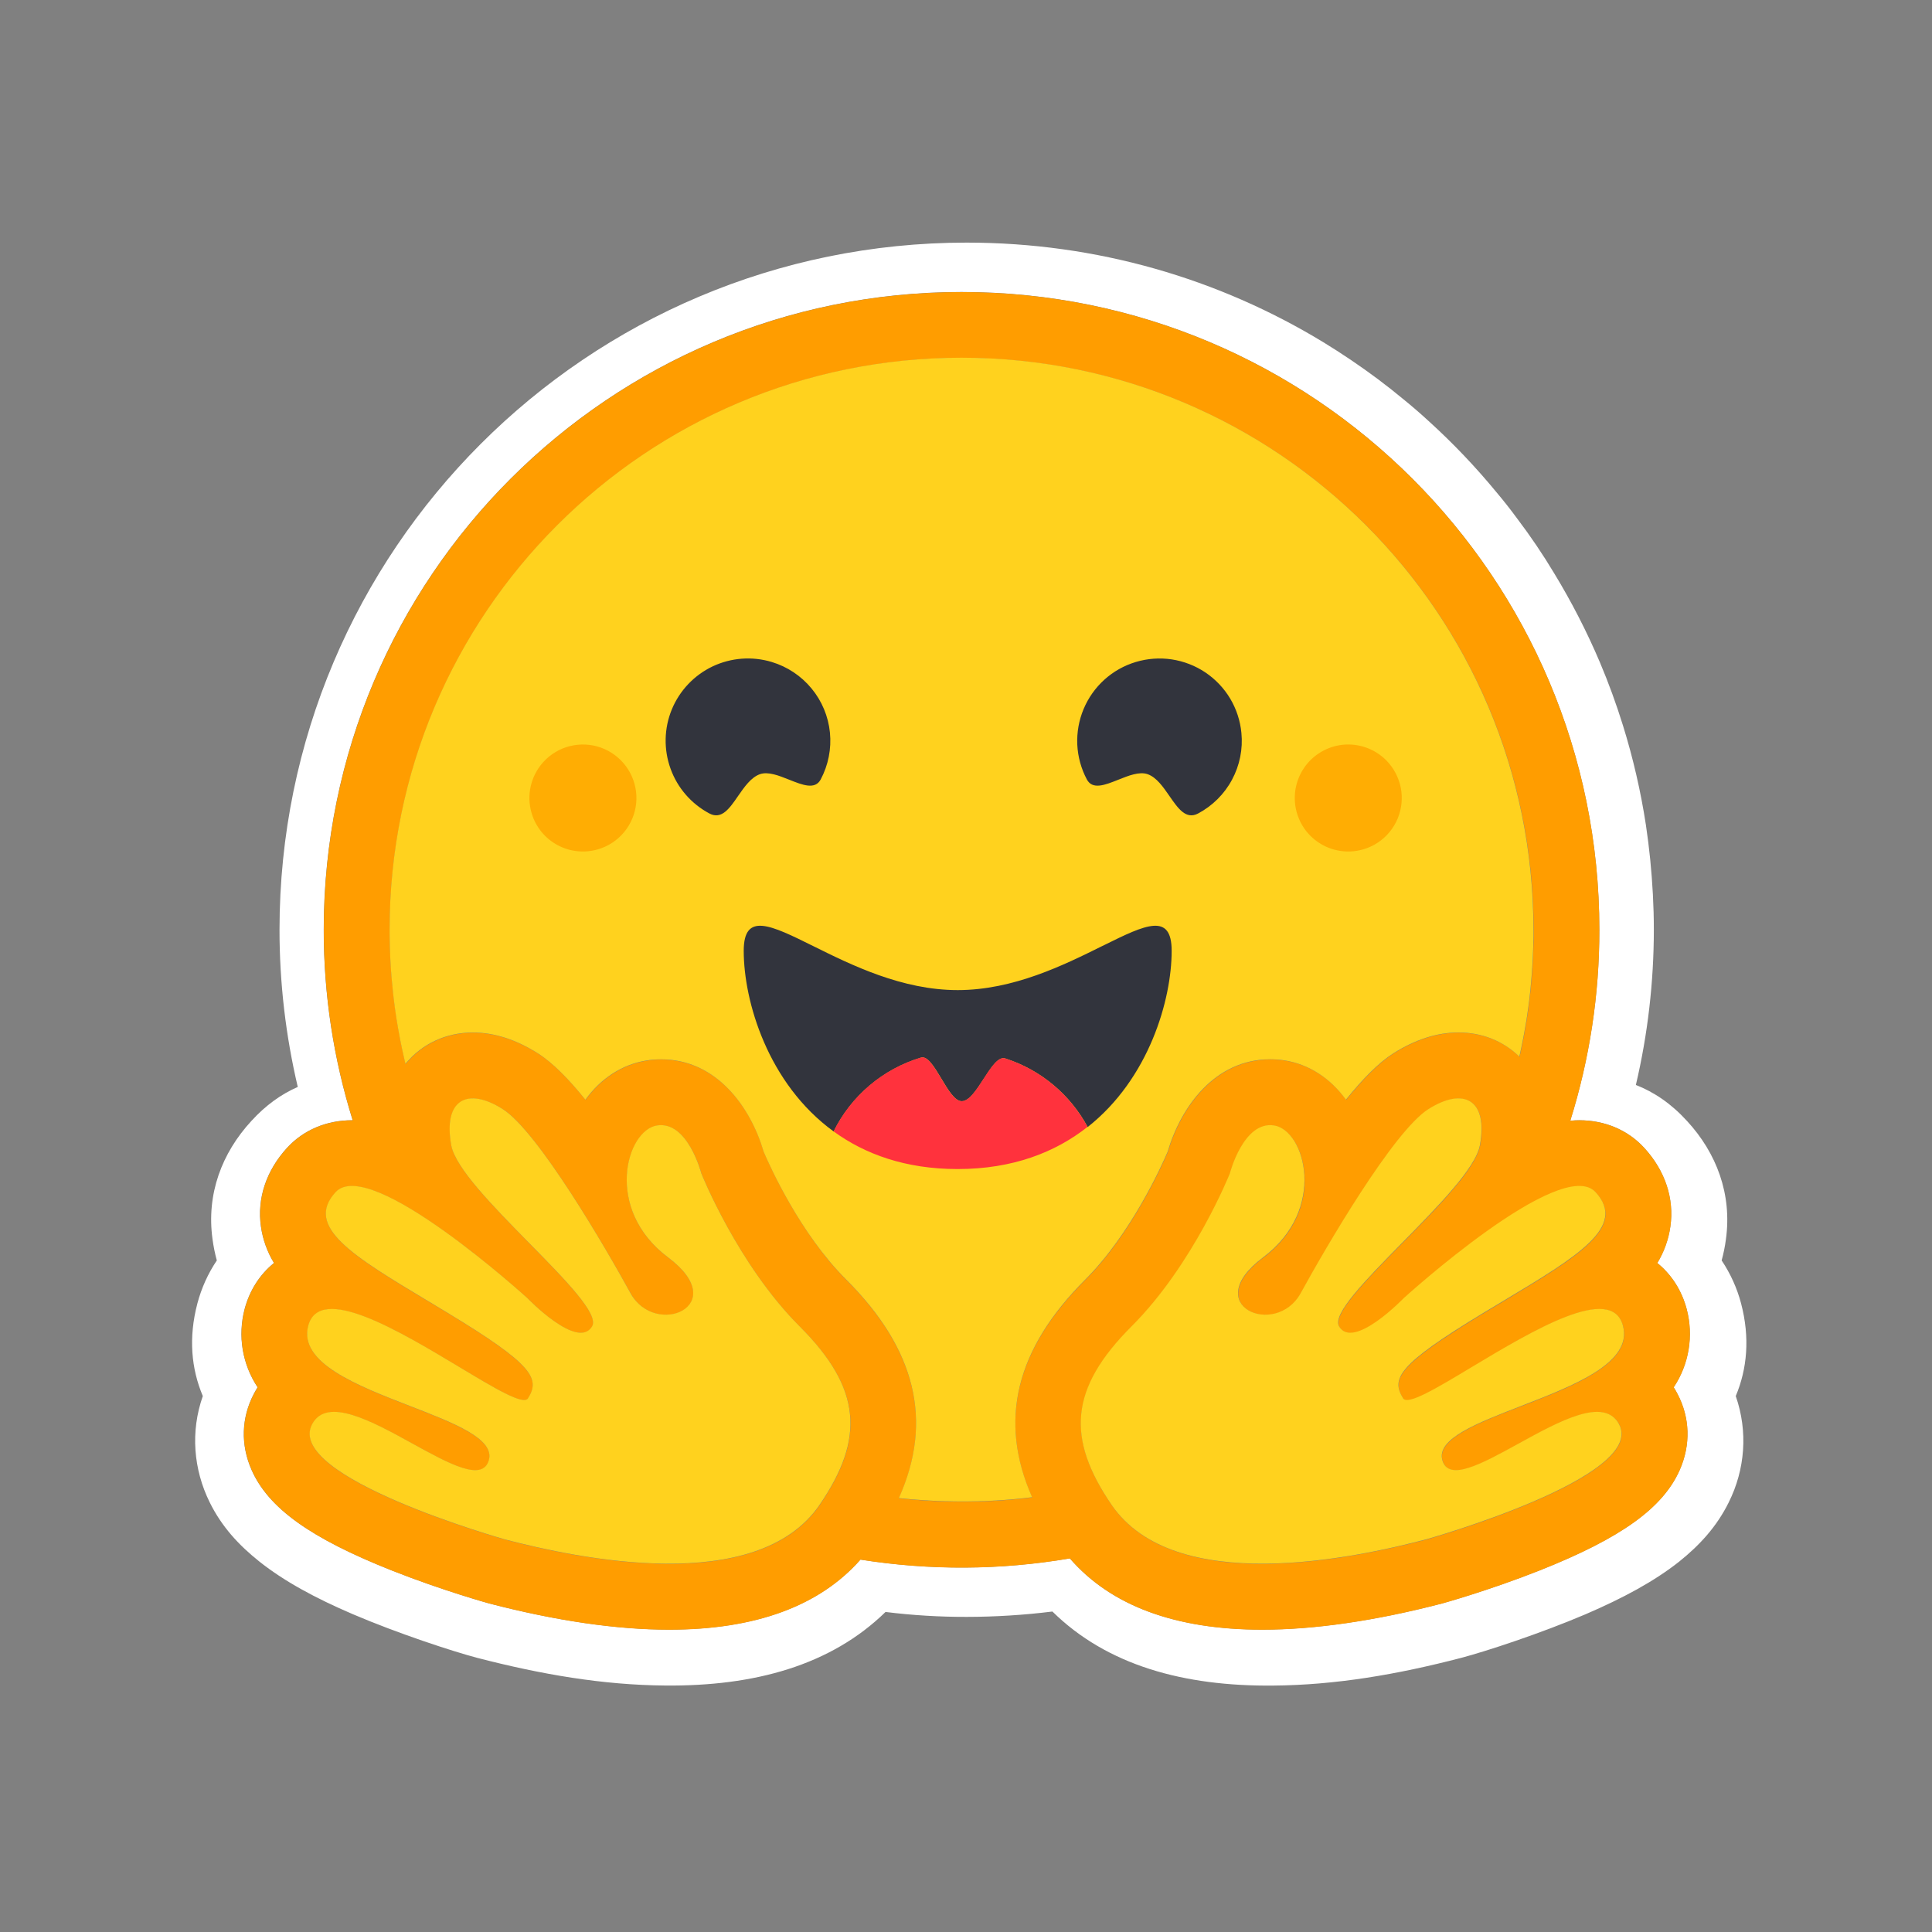 <svg width="40" height="40" viewBox="0 0 40 40" fill="none" xmlns="http://www.w3.org/2000/svg">
<rect x="0" y="0" width="40" height="40" fill="#808080" stroke="none"/>
<path d="M36.047 26.985C35.963 26.668 35.827 26.368 35.645 26.096C35.684 25.953 35.714 25.807 35.733 25.66C35.863 24.726 35.539 23.871 34.929 23.21C34.599 22.848 34.245 22.61 33.869 22.463C34.116 21.41 34.24 20.332 34.241 19.25C34.241 18.756 34.213 18.271 34.166 17.794C34.142 17.556 34.112 17.319 34.077 17.082C33.97 16.383 33.811 15.693 33.601 15.018C33.463 14.574 33.304 14.138 33.123 13.71C32.853 13.075 32.538 12.462 32.18 11.873C31.945 11.481 31.689 11.102 31.413 10.738C31.278 10.554 31.137 10.375 30.99 10.2C30.556 9.672 30.085 9.177 29.579 8.718C29.411 8.563 29.238 8.414 29.061 8.27C28.886 8.125 28.708 7.984 28.526 7.848C28.16 7.575 27.781 7.319 27.391 7.081C25.238 5.773 22.713 5.023 20.014 5.023C12.156 5.023 5.787 11.393 5.787 19.25C5.787 20.346 5.914 21.438 6.165 22.504C5.828 22.651 5.504 22.879 5.204 23.209C4.594 23.87 4.27 24.722 4.4 25.656C4.42 25.804 4.449 25.951 4.489 26.096C4.306 26.368 4.171 26.668 4.087 26.985C3.899 27.698 3.961 28.34 4.199 28.904C3.94 29.64 4.005 30.423 4.342 31.105C4.587 31.602 4.938 31.987 5.371 32.331C5.886 32.74 6.53 33.088 7.307 33.421C8.234 33.817 9.365 34.188 9.88 34.324C11.209 34.668 12.483 34.887 13.775 34.897C15.615 34.914 17.199 34.482 18.334 33.374C18.891 33.443 19.452 33.477 20.014 33.476C20.607 33.475 21.2 33.438 21.789 33.365C22.921 34.479 24.511 34.916 26.358 34.898C27.65 34.888 28.924 34.67 30.25 34.325C30.767 34.189 31.898 33.818 32.826 33.422C33.603 33.088 34.247 32.741 34.765 32.332C35.194 31.988 35.545 31.603 35.791 31.106C36.131 30.424 36.193 29.64 35.937 28.904C36.173 28.341 36.234 27.697 36.047 26.985ZM34.728 28.856C34.989 29.351 35.006 29.911 34.776 30.433C34.426 31.223 33.559 31.845 31.873 32.514C30.825 32.929 29.865 33.195 29.857 33.197C28.471 33.557 27.217 33.739 26.132 33.739C24.334 33.739 22.997 33.244 22.149 32.264C20.715 32.509 19.25 32.517 17.814 32.289C16.964 33.252 15.635 33.739 13.852 33.739C12.767 33.739 11.514 33.557 10.127 33.197C10.119 33.195 9.159 32.929 8.111 32.514C6.425 31.845 5.557 31.223 5.208 30.433C4.978 29.911 4.995 29.351 5.256 28.856C5.28 28.81 5.306 28.765 5.333 28.722C5.177 28.487 5.072 28.221 5.025 27.942C4.979 27.664 4.992 27.379 5.063 27.106C5.167 26.712 5.381 26.384 5.672 26.148C5.532 25.918 5.44 25.662 5.402 25.395C5.318 24.814 5.511 24.235 5.944 23.763C6.282 23.395 6.759 23.193 7.287 23.193H7.301C6.903 21.916 6.701 20.587 6.702 19.25C6.702 11.957 12.614 6.045 19.907 6.045C27.201 6.045 33.112 11.957 33.112 19.25C33.114 20.59 32.91 21.923 32.51 23.203C32.573 23.196 32.636 23.193 32.697 23.193C33.225 23.193 33.703 23.395 34.04 23.763C34.473 24.235 34.666 24.815 34.582 25.395C34.544 25.662 34.452 25.918 34.312 26.149C34.603 26.384 34.817 26.712 34.921 27.106C34.992 27.379 35.005 27.665 34.959 27.943C34.912 28.222 34.807 28.487 34.651 28.722C34.678 28.765 34.705 28.81 34.728 28.856Z" fill="white"/>
<path d="M34.653 28.724C34.81 28.489 34.915 28.223 34.961 27.945C35.008 27.666 34.995 27.381 34.923 27.108C34.819 26.714 34.605 26.386 34.314 26.15C34.454 25.92 34.546 25.664 34.584 25.397C34.668 24.817 34.476 24.237 34.042 23.765C33.705 23.397 33.228 23.195 32.7 23.195C32.638 23.195 32.576 23.198 32.512 23.204C32.912 21.925 33.115 20.592 33.114 19.252C33.114 11.959 27.202 6.047 19.909 6.047C12.617 6.047 6.704 11.958 6.704 19.252C6.703 20.589 6.905 21.918 7.303 23.195H7.289C6.761 23.195 6.284 23.397 5.946 23.764C5.513 24.236 5.32 24.816 5.404 25.396C5.442 25.663 5.534 25.92 5.674 26.15C5.383 26.386 5.169 26.713 5.065 27.108C4.994 27.381 4.981 27.666 5.027 27.945C5.074 28.223 5.179 28.489 5.336 28.724C5.308 28.767 5.282 28.812 5.258 28.858C4.997 29.353 4.98 29.913 5.211 30.435C5.56 31.225 6.428 31.847 8.113 32.516C9.161 32.931 10.121 33.197 10.13 33.199C11.516 33.559 12.77 33.742 13.855 33.742C15.637 33.742 16.967 33.254 17.816 32.291C19.253 32.519 20.717 32.511 22.151 32.266C23 33.246 24.337 33.742 26.134 33.742C27.219 33.742 28.473 33.559 29.859 33.199C29.868 33.197 30.827 32.931 31.876 32.516C33.561 31.847 34.429 31.225 34.778 30.435C35.008 29.913 34.992 29.353 34.731 28.858C34.707 28.811 34.681 28.767 34.653 28.724ZM17.208 30.783C17.135 30.911 17.057 31.036 16.974 31.157C16.754 31.479 16.465 31.724 16.13 31.907C15.489 32.256 14.678 32.378 13.855 32.378C12.553 32.378 11.219 32.074 10.472 31.88C10.435 31.87 5.888 30.586 6.464 29.493C6.561 29.309 6.72 29.235 6.921 29.235C7.731 29.235 9.207 30.442 9.841 30.442C9.983 30.442 10.083 30.382 10.124 30.235C10.394 29.265 6.016 28.858 6.384 27.454C6.449 27.206 6.626 27.105 6.874 27.105C7.946 27.105 10.351 28.989 10.854 28.989C10.892 28.989 10.92 28.978 10.935 28.954C10.937 28.951 10.939 28.947 10.941 28.943C11.177 28.553 11.042 28.27 9.424 27.279L9.269 27.185C7.489 26.108 6.24 25.459 6.951 24.686C7.032 24.597 7.148 24.557 7.289 24.557C7.456 24.557 7.658 24.613 7.88 24.707C8.82 25.103 10.123 26.184 10.667 26.656C10.753 26.73 10.838 26.805 10.923 26.881C10.923 26.881 11.612 27.597 12.028 27.597C12.124 27.597 12.206 27.559 12.261 27.466C12.556 26.968 9.516 24.665 9.345 23.714C9.229 23.07 9.427 22.744 9.792 22.744C9.966 22.744 10.178 22.818 10.413 22.966C11.139 23.428 12.542 25.838 13.056 26.776C13.228 27.09 13.522 27.223 13.787 27.223C14.312 27.223 14.723 26.701 13.835 26.037C12.5 25.038 12.968 23.406 13.605 23.305C13.632 23.301 13.66 23.299 13.687 23.299C14.267 23.299 14.522 24.297 14.522 24.297C14.522 24.297 15.271 26.178 16.558 27.464C17.725 28.631 17.889 29.588 17.208 30.783ZM21.369 31.003L21.302 31.011L21.189 31.024C21.129 31.031 21.069 31.037 21.009 31.042L20.95 31.047L20.896 31.052L20.82 31.058L20.736 31.064L20.653 31.07L20.634 31.071C20.612 31.072 20.59 31.073 20.568 31.075L20.54 31.076C20.514 31.078 20.488 31.079 20.462 31.08L20.371 31.084L20.289 31.087L20.234 31.088H20.206C20.189 31.088 20.172 31.089 20.155 31.089H20.127C20.11 31.089 20.093 31.089 20.076 31.09L20.006 31.091H19.908C19.832 31.091 19.755 31.09 19.679 31.089L19.617 31.087C19.599 31.087 19.582 31.086 19.564 31.086L19.499 31.084L19.417 31.081L19.344 31.078L19.325 31.077L19.255 31.073C19.236 31.072 19.216 31.071 19.197 31.07L19.152 31.067C19.095 31.063 19.038 31.059 18.982 31.055L18.922 31.05C18.897 31.048 18.872 31.046 18.847 31.044C18.818 31.041 18.789 31.039 18.76 31.036C18.711 31.031 18.662 31.026 18.613 31.021H18.611C19.325 29.428 18.964 27.94 17.521 26.498C16.574 25.553 15.945 24.158 15.814 23.851C15.55 22.944 14.85 21.936 13.688 21.936C13.59 21.936 13.492 21.944 13.395 21.959C12.886 22.039 12.441 22.332 12.123 22.773C11.78 22.346 11.447 22.007 11.145 21.816C10.69 21.527 10.236 21.381 9.794 21.381C9.243 21.381 8.75 21.608 8.406 22.019L8.397 22.029C8.391 22.002 8.384 21.975 8.378 21.948L8.377 21.944C8.312 21.665 8.257 21.383 8.212 21.099C8.212 21.097 8.212 21.095 8.211 21.093C8.208 21.072 8.205 21.05 8.202 21.029C8.192 20.965 8.183 20.901 8.175 20.838C8.171 20.809 8.167 20.78 8.163 20.751L8.153 20.665C8.149 20.636 8.146 20.609 8.143 20.582L8.142 20.575C8.13 20.462 8.119 20.35 8.109 20.237L8.106 20.194L8.101 20.12C8.099 20.1 8.097 20.08 8.096 20.059C8.096 20.055 8.096 20.05 8.095 20.045C8.091 19.989 8.088 19.932 8.085 19.875C8.084 19.846 8.082 19.816 8.081 19.787L8.078 19.709L8.077 19.686L8.074 19.614L8.073 19.554C8.073 19.529 8.072 19.505 8.071 19.481C8.071 19.457 8.07 19.43 8.07 19.404C8.07 19.379 8.07 19.354 8.069 19.328C8.069 19.302 8.069 19.277 8.069 19.252C8.069 12.712 13.371 7.41 19.911 7.41C26.451 7.41 31.753 12.712 31.753 19.252V19.404C31.753 19.43 31.752 19.456 31.752 19.481C31.752 19.502 31.751 19.523 31.75 19.544C31.75 19.563 31.749 19.582 31.748 19.6C31.748 19.624 31.747 19.648 31.746 19.672V19.674L31.743 19.756C31.742 19.781 31.741 19.805 31.74 19.829L31.739 19.846L31.735 19.924C31.726 20.09 31.713 20.256 31.697 20.422V20.424C31.695 20.451 31.692 20.478 31.689 20.505L31.682 20.569L31.668 20.695L31.66 20.759L31.65 20.833C31.646 20.861 31.643 20.888 31.639 20.915C31.635 20.945 31.63 20.976 31.626 21.006L31.615 21.078L31.602 21.159C31.598 21.186 31.593 21.213 31.588 21.24C31.583 21.267 31.579 21.294 31.574 21.321C31.565 21.374 31.555 21.428 31.545 21.482C31.529 21.562 31.513 21.642 31.496 21.722L31.479 21.801C31.473 21.828 31.467 21.854 31.461 21.881C31.128 21.556 30.687 21.38 30.2 21.38C29.758 21.38 29.304 21.526 28.849 21.814C28.548 22.006 28.215 22.346 27.871 22.772C27.553 22.331 27.108 22.038 26.6 21.958C26.503 21.943 26.404 21.935 26.306 21.935C25.144 21.935 24.445 22.943 24.18 23.85C24.049 24.157 23.419 25.552 22.472 26.499C21.03 27.936 20.666 29.417 21.369 31.003ZM33.594 27.814L33.59 27.828C33.578 27.86 33.564 27.89 33.548 27.92C33.537 27.942 33.524 27.963 33.51 27.984C33.484 28.023 33.456 28.06 33.425 28.095C33.417 28.103 33.41 28.111 33.402 28.119C33.391 28.131 33.38 28.143 33.368 28.155C33.158 28.363 32.837 28.546 32.474 28.714C32.433 28.732 32.392 28.751 32.35 28.77L32.308 28.788C32.28 28.8 32.252 28.813 32.222 28.825C32.194 28.837 32.165 28.849 32.136 28.861L32.049 28.897C31.845 28.981 31.636 29.061 31.433 29.14L31.345 29.174L31.259 29.207C31.202 29.23 31.145 29.252 31.09 29.274L31.007 29.308L30.925 29.341L30.885 29.358C30.858 29.369 30.832 29.38 30.806 29.391C30.207 29.649 29.775 29.91 29.866 30.235C29.869 30.244 29.871 30.253 29.875 30.262C29.883 30.286 29.894 30.308 29.908 30.33C29.916 30.342 29.925 30.354 29.936 30.365C30.042 30.476 30.236 30.459 30.481 30.371C30.515 30.358 30.549 30.345 30.583 30.331L30.604 30.322C30.66 30.299 30.72 30.272 30.78 30.243C30.795 30.236 30.81 30.229 30.826 30.221C31.125 30.075 31.464 29.878 31.8 29.699C31.934 29.626 32.071 29.557 32.209 29.492C32.527 29.342 32.827 29.236 33.067 29.236C33.18 29.236 33.28 29.259 33.363 29.312L33.377 29.321C33.429 29.358 33.473 29.405 33.506 29.46C33.512 29.47 33.518 29.481 33.525 29.493C33.643 29.719 33.544 29.952 33.311 30.181C33.087 30.402 32.739 30.617 32.344 30.817C32.315 30.832 32.285 30.847 32.256 30.861C31.079 31.439 29.538 31.874 29.517 31.88C29.106 31.986 28.519 32.126 27.857 32.23L27.76 32.246L27.744 32.248C27.669 32.259 27.595 32.27 27.521 32.279C27.445 32.29 27.369 32.299 27.292 32.307L27.278 32.309C27 32.341 26.721 32.362 26.441 32.373H26.437C26.336 32.376 26.235 32.378 26.134 32.378H26.017C25.862 32.376 25.708 32.369 25.555 32.357C25.551 32.357 25.547 32.357 25.543 32.356C25.488 32.352 25.433 32.347 25.378 32.341C25.321 32.334 25.264 32.328 25.208 32.32C25.17 32.315 25.133 32.309 25.096 32.303C25.058 32.297 25.02 32.291 24.983 32.284L24.931 32.275L24.927 32.274C24.873 32.264 24.819 32.252 24.765 32.24C24.734 32.233 24.703 32.226 24.672 32.217L24.654 32.213C24.638 32.209 24.623 32.205 24.608 32.201L24.6 32.199L24.552 32.184C24.535 32.18 24.517 32.174 24.5 32.169L24.493 32.167L24.448 32.154C24.431 32.148 24.413 32.143 24.396 32.137L24.355 32.123L24.324 32.112C24.294 32.102 24.265 32.091 24.235 32.08L24.208 32.069L24.185 32.06C24.14 32.042 24.096 32.023 24.053 32.004L24.024 31.99L24.019 31.988C24.009 31.983 23.998 31.978 23.988 31.974C23.968 31.964 23.948 31.954 23.928 31.944L23.922 31.941L23.893 31.926C23.842 31.899 23.792 31.871 23.743 31.84L23.716 31.824C23.703 31.816 23.689 31.807 23.676 31.798L23.641 31.775L23.604 31.749L23.581 31.733C23.557 31.716 23.534 31.699 23.511 31.681L23.475 31.653C23.46 31.641 23.446 31.629 23.432 31.617C23.42 31.607 23.408 31.597 23.396 31.587L23.395 31.586C23.383 31.575 23.37 31.564 23.358 31.552C23.346 31.541 23.334 31.53 23.322 31.519L23.32 31.517C23.308 31.505 23.296 31.493 23.284 31.481C23.271 31.469 23.259 31.456 23.247 31.444C23.236 31.432 23.224 31.419 23.212 31.406C23.201 31.393 23.19 31.381 23.179 31.369L23.175 31.365C23.165 31.352 23.154 31.34 23.144 31.328C23.122 31.301 23.1 31.273 23.079 31.245C23.058 31.217 23.037 31.189 23.017 31.159L22.998 31.131C22.972 31.093 22.947 31.055 22.923 31.017C22.905 30.989 22.887 30.961 22.87 30.933C22.859 30.916 22.848 30.898 22.838 30.88L22.833 30.873C22.823 30.856 22.813 30.839 22.803 30.822C22.798 30.813 22.793 30.803 22.788 30.794C22.782 30.784 22.776 30.774 22.771 30.765L22.762 30.749L22.757 30.739C22.746 30.72 22.736 30.701 22.726 30.682C22.721 30.674 22.717 30.666 22.712 30.657L22.698 30.63L22.684 30.604C22.649 30.533 22.615 30.462 22.584 30.39L22.573 30.363C22.566 30.346 22.559 30.328 22.552 30.311C22.549 30.302 22.545 30.294 22.542 30.286C22.525 30.242 22.51 30.199 22.495 30.155C22.49 30.139 22.485 30.123 22.481 30.108C22.469 30.072 22.459 30.037 22.45 30C22.439 29.958 22.429 29.916 22.421 29.873C22.419 29.865 22.417 29.856 22.416 29.848C22.408 29.806 22.401 29.764 22.396 29.722C22.395 29.714 22.394 29.706 22.393 29.697L22.39 29.672C22.387 29.639 22.384 29.605 22.383 29.572C22.383 29.564 22.382 29.555 22.382 29.547C22.381 29.531 22.381 29.514 22.38 29.497C22.372 28.83 22.709 28.188 23.432 27.466C24.718 26.18 25.468 24.299 25.468 24.299C25.468 24.299 25.488 24.221 25.53 24.107C25.535 24.091 25.541 24.075 25.548 24.058C25.573 23.994 25.6 23.932 25.631 23.871L25.637 23.859C25.663 23.807 25.691 23.756 25.722 23.707C25.729 23.696 25.736 23.685 25.744 23.673C25.767 23.639 25.791 23.606 25.817 23.574C25.83 23.557 25.846 23.54 25.861 23.523C25.867 23.516 25.873 23.51 25.879 23.504C25.954 23.427 26.039 23.364 26.135 23.33L26.147 23.326C26.156 23.324 26.164 23.321 26.172 23.319C26.181 23.316 26.191 23.314 26.201 23.312L26.205 23.311C26.226 23.307 26.246 23.304 26.267 23.303H26.269C26.28 23.303 26.291 23.302 26.302 23.302C26.316 23.302 26.328 23.302 26.342 23.303C26.356 23.305 26.37 23.306 26.384 23.308C26.5 23.327 26.61 23.396 26.705 23.502C26.741 23.543 26.774 23.587 26.802 23.633C26.821 23.663 26.839 23.695 26.856 23.728C26.862 23.742 26.869 23.755 26.875 23.769C26.891 23.804 26.906 23.84 26.919 23.877C26.949 23.962 26.972 24.051 26.987 24.141C27 24.22 27.008 24.299 27.011 24.379C27.012 24.422 27.012 24.465 27.011 24.509C27.002 24.712 26.961 24.912 26.888 25.101C26.881 25.119 26.874 25.136 26.867 25.154C26.852 25.189 26.837 25.224 26.82 25.258C26.807 25.283 26.794 25.309 26.779 25.335C26.77 25.352 26.76 25.369 26.75 25.387C26.725 25.43 26.698 25.472 26.669 25.514L26.651 25.54C26.582 25.636 26.505 25.726 26.421 25.81C26.338 25.893 26.25 25.969 26.156 26.039C26.061 26.109 25.973 26.186 25.892 26.27C25.657 26.517 25.602 26.734 25.655 26.899C25.663 26.925 25.674 26.95 25.688 26.974C25.704 27.001 25.722 27.026 25.744 27.049L25.752 27.057L25.76 27.066C25.769 27.074 25.778 27.082 25.787 27.09L25.797 27.097C25.819 27.115 25.843 27.13 25.869 27.144C25.876 27.148 25.882 27.152 25.891 27.156C25.918 27.169 25.946 27.18 25.975 27.189C25.983 27.192 25.991 27.195 25.999 27.197L26.009 27.2L26.023 27.203L26.035 27.206L26.048 27.209L26.061 27.212L26.073 27.214C26.082 27.215 26.092 27.217 26.101 27.218L26.11 27.22L26.126 27.221L26.136 27.222L26.153 27.223H26.162L26.18 27.224H26.234L26.249 27.223L26.267 27.222L26.289 27.22L26.309 27.218C26.314 27.218 26.318 27.216 26.323 27.216C26.386 27.206 26.447 27.19 26.505 27.166L26.53 27.156C26.544 27.15 26.558 27.143 26.571 27.136C26.599 27.123 26.625 27.107 26.651 27.09C26.687 27.067 26.72 27.04 26.752 27.011C26.759 27.005 26.767 26.997 26.774 26.991C26.778 26.987 26.781 26.984 26.785 26.98C26.791 26.973 26.798 26.966 26.805 26.959C26.855 26.904 26.898 26.843 26.934 26.778C27.24 26.222 27.56 25.674 27.895 25.135L27.941 25.061L27.988 24.988C28.011 24.951 28.034 24.914 28.057 24.877L28.081 24.841C28.159 24.719 28.238 24.598 28.318 24.477L28.366 24.406C28.462 24.265 28.557 24.127 28.651 23.996L28.698 23.931C28.801 23.789 28.908 23.651 29.019 23.515L29.063 23.462C29.071 23.454 29.077 23.445 29.085 23.436C29.1 23.419 29.114 23.402 29.129 23.386C29.136 23.378 29.143 23.37 29.15 23.362L29.192 23.314L29.213 23.291C29.234 23.269 29.255 23.247 29.275 23.226C29.289 23.212 29.302 23.198 29.316 23.185C29.395 23.104 29.482 23.032 29.576 22.969L29.598 22.955C29.619 22.941 29.641 22.927 29.663 22.916C30.032 22.706 30.338 22.691 30.514 22.866C30.621 22.973 30.68 23.15 30.677 23.396C30.677 23.407 30.677 23.418 30.676 23.429V23.441C30.676 23.452 30.675 23.463 30.674 23.475C30.674 23.489 30.672 23.503 30.671 23.517C30.67 23.531 30.669 23.541 30.667 23.554C30.667 23.557 30.667 23.561 30.666 23.564C30.665 23.575 30.664 23.586 30.662 23.598C30.662 23.601 30.662 23.604 30.661 23.608C30.659 23.622 30.657 23.637 30.655 23.652C30.653 23.666 30.651 23.679 30.648 23.693L30.644 23.716C30.64 23.738 30.635 23.76 30.628 23.782C30.616 23.822 30.602 23.862 30.584 23.9C30.56 23.953 30.533 24.004 30.504 24.054C30.488 24.082 30.471 24.11 30.453 24.137C30.436 24.165 30.417 24.193 30.398 24.221C30.348 24.292 30.297 24.361 30.244 24.429L30.219 24.46C30.132 24.568 30.043 24.674 29.95 24.778L29.921 24.811C29.882 24.854 29.842 24.899 29.801 24.943L29.77 24.976C29.75 24.999 29.728 25.021 29.707 25.044C29.687 25.066 29.666 25.089 29.644 25.111L29.58 25.179L29.515 25.247L29.449 25.315C29.405 25.361 29.361 25.406 29.316 25.452C28.683 26.102 28.015 26.75 27.789 27.153C27.774 27.18 27.76 27.207 27.748 27.234C27.716 27.308 27.703 27.371 27.712 27.421C27.715 27.438 27.721 27.454 27.729 27.469C27.742 27.491 27.757 27.511 27.775 27.529C27.784 27.537 27.792 27.545 27.802 27.552C27.848 27.585 27.904 27.602 27.961 27.6H27.979L27.997 27.599L28.016 27.597L28.031 27.595C28.033 27.594 28.035 27.594 28.037 27.593L28.051 27.591L28.055 27.59L28.07 27.587L28.076 27.585C28.081 27.584 28.086 27.582 28.092 27.581C28.097 27.579 28.105 27.577 28.111 27.575C28.139 27.567 28.166 27.557 28.192 27.546C28.206 27.54 28.22 27.534 28.233 27.527C28.24 27.524 28.247 27.521 28.254 27.518L28.275 27.507C28.325 27.481 28.373 27.453 28.421 27.423L28.442 27.409C28.449 27.404 28.456 27.4 28.462 27.395L28.483 27.381L28.494 27.373L28.524 27.352C28.552 27.333 28.578 27.313 28.605 27.293L28.607 27.291L28.649 27.259C28.706 27.213 28.761 27.168 28.81 27.125L28.843 27.096L28.846 27.093L28.863 27.078C28.904 27.042 28.939 27.008 28.969 26.98L28.982 26.968C28.992 26.958 29.002 26.948 29.011 26.94L29.029 26.923L29.035 26.917L29.037 26.915L29.055 26.897L29.067 26.885L29.068 26.884L29.073 26.879L29.08 26.872L29.082 26.87L29.088 26.865L29.12 26.837L29.138 26.821C29.147 26.813 29.157 26.805 29.166 26.796L29.187 26.777C29.191 26.774 29.195 26.77 29.199 26.767L29.221 26.747L29.254 26.719L29.271 26.703C29.339 26.644 29.422 26.573 29.517 26.492L29.556 26.459L29.62 26.406L29.686 26.351C29.772 26.279 29.864 26.204 29.962 26.125L30.026 26.073C30.081 26.03 30.137 25.985 30.194 25.941C30.217 25.923 30.24 25.905 30.264 25.887C30.322 25.842 30.381 25.797 30.439 25.753C30.573 25.651 30.712 25.55 30.852 25.451L30.912 25.41C30.954 25.381 30.996 25.352 31.038 25.323L31.076 25.298C31.15 25.247 31.226 25.197 31.303 25.149L31.341 25.125L31.378 25.102C31.416 25.078 31.454 25.055 31.491 25.033L31.529 25.011L31.603 24.967L31.677 24.925L31.691 24.917L31.749 24.885C31.773 24.872 31.798 24.859 31.822 24.847L31.857 24.829L31.892 24.811C31.904 24.805 31.916 24.799 31.928 24.793C32.007 24.755 32.087 24.719 32.168 24.686C32.19 24.677 32.212 24.669 32.234 24.661L32.298 24.639C32.317 24.633 32.336 24.626 32.354 24.621L32.36 24.619C32.37 24.616 32.379 24.613 32.389 24.611L32.392 24.61C32.412 24.604 32.431 24.599 32.451 24.594H32.452C32.508 24.581 32.564 24.572 32.621 24.566C32.647 24.563 32.673 24.562 32.699 24.562H32.712C32.73 24.562 32.747 24.563 32.763 24.565C32.771 24.565 32.779 24.566 32.786 24.567H32.789C32.797 24.568 32.804 24.569 32.812 24.571C32.819 24.572 32.827 24.574 32.834 24.575H32.836C32.843 24.577 32.85 24.579 32.858 24.581C32.897 24.592 32.935 24.609 32.97 24.632C32.987 24.643 33.003 24.655 33.018 24.669L33.022 24.673C33.025 24.676 33.027 24.678 33.03 24.681L33.037 24.689C33.1 24.755 33.152 24.831 33.191 24.913L33.197 24.927C33.21 24.958 33.221 24.991 33.228 25.023C33.251 25.124 33.242 25.23 33.204 25.326C33.189 25.364 33.172 25.402 33.151 25.438C33.102 25.519 33.044 25.596 32.979 25.664L32.965 25.679C32.944 25.701 32.923 25.723 32.9 25.745C32.89 25.755 32.88 25.764 32.869 25.774L32.837 25.804L32.82 25.819C32.78 25.855 32.739 25.889 32.697 25.923C32.671 25.944 32.646 25.964 32.62 25.984C32.528 26.054 32.435 26.121 32.34 26.186C32.282 26.226 32.225 26.264 32.166 26.302C32.023 26.397 31.878 26.489 31.731 26.578C31.424 26.767 31.083 26.969 30.72 27.189L30.625 27.246C30.522 27.309 30.425 27.369 30.334 27.426L30.288 27.455L30.2 27.511C30.143 27.548 30.085 27.585 30.027 27.623L29.981 27.653C29.958 27.668 29.936 27.683 29.913 27.698L29.891 27.712L29.824 27.758L29.788 27.782L29.746 27.811L29.707 27.838C29.642 27.884 29.581 27.928 29.526 27.97L29.505 27.986C29.472 28.011 29.439 28.036 29.407 28.062C29.359 28.101 29.315 28.138 29.275 28.174L29.256 28.191C29.245 28.201 29.234 28.212 29.224 28.221C29.216 28.229 29.21 28.236 29.202 28.242L29.192 28.252C29.17 28.275 29.148 28.298 29.127 28.321L29.116 28.333C29.093 28.36 29.073 28.385 29.056 28.41L29.048 28.421C29.035 28.441 29.022 28.462 29.01 28.483C29.007 28.488 29.005 28.494 29.002 28.499L28.994 28.515L28.989 28.526L28.986 28.534L28.983 28.541L28.98 28.551C28.97 28.577 28.963 28.605 28.959 28.633L28.958 28.642L28.957 28.651V28.701C28.957 28.705 28.957 28.709 28.958 28.713L28.959 28.721C28.959 28.725 28.96 28.729 28.961 28.733C28.961 28.737 28.962 28.744 28.964 28.75V28.751C28.965 28.756 28.966 28.762 28.967 28.767C28.969 28.773 28.97 28.779 28.972 28.785C28.975 28.796 28.979 28.806 28.982 28.817C28.985 28.824 28.987 28.831 28.99 28.837C28.99 28.838 28.991 28.84 28.991 28.841L28.997 28.853L29.005 28.871C29.013 28.889 29.023 28.906 29.033 28.923L29.043 28.941L29.053 28.959C29.055 28.962 29.058 28.965 29.06 28.967L29.063 28.971L29.067 28.974L29.071 28.978C29.077 28.982 29.084 28.985 29.09 28.988C29.094 28.989 29.098 28.99 29.102 28.991C29.192 29.011 29.377 28.936 29.623 28.806C29.637 28.799 29.652 28.791 29.667 28.783L29.742 28.742L29.779 28.722C29.805 28.708 29.831 28.692 29.859 28.677L29.908 28.649C30.234 28.461 30.622 28.221 31.024 27.986C31.062 27.964 31.1 27.942 31.138 27.92L31.213 27.871C31.302 27.821 31.39 27.771 31.479 27.722C31.591 27.66 31.704 27.6 31.818 27.542L31.892 27.504C31.942 27.48 31.991 27.456 32.039 27.433C32.132 27.389 32.227 27.346 32.322 27.307L32.375 27.285L32.381 27.283C32.658 27.173 32.91 27.105 33.113 27.105C33.157 27.105 33.201 27.109 33.245 27.116H33.246C33.26 27.119 33.272 27.121 33.285 27.125H33.288C33.321 27.133 33.353 27.145 33.384 27.16C33.427 27.183 33.466 27.212 33.498 27.248C33.513 27.264 33.526 27.282 33.538 27.301C33.56 27.335 33.577 27.371 33.59 27.41C33.595 27.424 33.599 27.439 33.603 27.454C33.636 27.573 33.633 27.698 33.594 27.814Z" fill="#FF9D00"/>
<path fill-rule="evenodd" clip-rule="evenodd" d="M31.748 19.324V19.247C31.748 12.708 26.448 7.406 19.908 7.406C13.368 7.406 8.066 12.708 8.066 19.247V19.273C8.066 19.29 8.066 19.307 8.066 19.324C8.067 19.349 8.067 19.375 8.067 19.401L8.068 19.457L8.068 19.477C8.068 19.486 8.068 19.495 8.069 19.505C8.069 19.52 8.07 19.535 8.07 19.549L8.071 19.61L8.074 19.682L8.075 19.705L8.078 19.779V19.783C8.079 19.812 8.081 19.84 8.082 19.869L8.082 19.871C8.084 19.901 8.085 19.93 8.087 19.96C8.089 19.987 8.09 20.014 8.092 20.041L8.093 20.046C8.094 20.069 8.095 20.093 8.097 20.116L8.098 20.122L8.103 20.19L8.103 20.194C8.104 20.207 8.105 20.221 8.106 20.233C8.116 20.346 8.127 20.458 8.139 20.571L8.14 20.578L8.149 20.66L8.16 20.747L8.168 20.806L8.171 20.834C8.18 20.898 8.189 20.961 8.198 21.024L8.199 21.029L8.208 21.089C8.253 21.375 8.308 21.659 8.374 21.94L8.375 21.944L8.38 21.965L8.394 22.025L8.403 22.015C8.746 21.604 9.24 21.377 9.791 21.377C10.233 21.377 10.687 21.523 11.142 21.812C11.443 22.003 11.777 22.342 12.12 22.769C12.437 22.328 12.882 22.035 13.392 21.955C13.489 21.94 13.587 21.932 13.685 21.932C14.847 21.932 15.547 22.94 15.811 23.847C15.942 24.154 16.571 25.549 17.52 26.493C18.964 27.935 19.325 29.423 18.61 31.016H18.613C18.662 31.021 18.71 31.026 18.76 31.031C18.789 31.033 18.818 31.036 18.847 31.039L18.858 31.04L18.922 31.045L18.982 31.05C19.038 31.054 19.095 31.058 19.152 31.062L19.197 31.064L19.233 31.067L19.255 31.068L19.325 31.072L19.344 31.072L19.417 31.076L19.499 31.079L19.564 31.081L19.575 31.081C19.589 31.082 19.603 31.082 19.617 31.082L19.632 31.082C19.724 31.085 19.816 31.086 19.908 31.086H20.006L20.076 31.085C20.093 31.084 20.11 31.084 20.127 31.084H20.155L20.178 31.083C20.187 31.083 20.197 31.083 20.206 31.083H20.234L20.289 31.081L20.371 31.079L20.462 31.075C20.488 31.074 20.514 31.072 20.54 31.071L20.568 31.069L20.61 31.067L20.634 31.066L20.652 31.064L20.736 31.059L20.82 31.053L20.896 31.047L20.95 31.042L21.009 31.037C21.107 31.028 21.204 31.018 21.302 31.006L21.369 30.998C20.666 29.412 21.03 27.931 22.467 26.495C23.414 25.548 24.044 24.152 24.175 23.846C24.44 22.939 25.139 21.931 26.301 21.931C26.399 21.931 26.498 21.939 26.595 21.954C27.103 22.034 27.548 22.327 27.866 22.768C28.21 22.341 28.543 22.002 28.845 21.81C29.299 21.522 29.753 21.376 30.195 21.376C30.682 21.376 31.123 21.552 31.456 21.876C31.462 21.85 31.468 21.824 31.474 21.797L31.491 21.718C31.497 21.689 31.503 21.66 31.509 21.631C31.519 21.58 31.53 21.529 31.54 21.477C31.55 21.424 31.56 21.37 31.569 21.317L31.574 21.288C31.577 21.27 31.58 21.253 31.583 21.236C31.588 21.209 31.593 21.182 31.597 21.155L31.599 21.145L31.61 21.074L31.621 21.002V21.001C31.629 20.948 31.636 20.895 31.643 20.843L31.645 20.829L31.655 20.755L31.663 20.691L31.677 20.565L31.682 20.515L31.684 20.501C31.687 20.474 31.69 20.447 31.692 20.419V20.417C31.694 20.396 31.696 20.374 31.698 20.352C31.709 20.229 31.719 20.105 31.726 19.981C31.727 19.961 31.729 19.941 31.73 19.92V19.919L31.734 19.842L31.735 19.825C31.737 19.773 31.74 19.721 31.741 19.669V19.668L31.742 19.647C31.743 19.63 31.744 19.613 31.744 19.596L31.744 19.589C31.744 19.573 31.745 19.556 31.745 19.54L31.745 19.526C31.746 19.509 31.746 19.493 31.746 19.477L31.747 19.463C31.747 19.442 31.748 19.421 31.748 19.401V19.324ZM16.971 31.153C17.909 29.778 17.842 28.746 16.555 27.46C15.269 26.174 14.52 24.293 14.52 24.293C14.52 24.293 14.24 23.201 13.603 23.301C12.965 23.401 12.498 25.034 13.832 26.033C15.167 27.032 13.567 27.71 13.053 26.772C12.539 25.834 11.137 23.424 10.409 22.963C9.682 22.502 9.171 22.76 9.342 23.71C9.427 24.182 10.219 24.987 10.959 25.739C11.71 26.503 12.407 27.211 12.258 27.462C11.962 27.96 10.92 26.877 10.92 26.877C10.92 26.877 7.658 23.908 6.948 24.682C6.294 25.395 7.303 26.001 8.859 26.935C8.991 27.015 9.127 27.097 9.267 27.181C11.047 28.258 11.185 28.543 10.932 28.95C10.839 29.101 10.243 28.743 9.511 28.303C8.261 27.553 6.614 26.564 6.381 27.45C6.18 28.216 7.392 28.685 8.491 29.111C9.407 29.465 10.244 29.79 10.121 30.23C9.993 30.687 9.301 30.306 8.545 29.89C7.696 29.422 6.765 28.91 6.461 29.488C5.885 30.58 10.431 31.866 10.469 31.876C11.937 32.257 15.667 33.064 16.971 31.153ZM23.012 31.153C22.074 29.778 22.141 28.746 23.428 27.46C24.714 26.174 25.463 24.293 25.463 24.293C25.463 24.293 25.743 23.201 26.38 23.301C27.018 23.401 27.485 25.034 26.151 26.033C24.816 27.032 26.416 27.71 26.93 26.772C27.444 25.834 28.846 23.424 29.573 22.963C30.3 22.502 30.812 22.76 30.64 23.71C30.555 24.182 29.763 24.987 29.023 25.739C28.273 26.503 27.576 27.211 27.725 27.462C28.02 27.96 29.063 26.876 29.063 26.876C29.063 26.876 32.325 23.908 33.035 24.682C33.689 25.394 32.68 26.001 31.124 26.935C30.988 27.017 30.852 27.098 30.716 27.18C28.936 28.258 28.798 28.542 29.05 28.95C29.144 29.101 29.74 28.743 30.472 28.303C31.722 27.553 33.369 26.564 33.602 27.449C33.803 28.215 32.591 28.684 31.492 29.11C30.576 29.465 29.739 29.789 29.862 30.23C29.989 30.686 30.681 30.305 31.438 29.889C32.287 29.422 33.217 28.91 33.522 29.488C34.097 30.581 29.551 31.865 29.514 31.874C28.045 32.257 24.315 33.064 23.012 31.153Z" fill="#FFD21E"/>
<path fill-rule="evenodd" clip-rule="evenodd" d="M23.761 16.029C23.945 16.094 24.082 16.293 24.213 16.482C24.39 16.738 24.554 16.976 24.806 16.842C25.104 16.683 25.348 16.441 25.507 16.144C25.667 15.847 25.735 15.509 25.702 15.174C25.678 14.923 25.599 14.681 25.47 14.464C25.341 14.248 25.165 14.063 24.956 13.922C24.747 13.782 24.509 13.69 24.26 13.652C24.011 13.615 23.757 13.633 23.515 13.706C23.274 13.778 23.052 13.903 22.865 14.072C22.678 14.241 22.531 14.449 22.434 14.682C22.337 14.914 22.293 15.165 22.304 15.417C22.316 15.669 22.384 15.915 22.502 16.137C22.619 16.357 22.878 16.253 23.152 16.144C23.366 16.058 23.59 15.969 23.761 16.029ZM15.733 16.029C15.549 16.094 15.411 16.293 15.28 16.482C15.104 16.738 14.939 16.976 14.687 16.842C14.313 16.643 14.026 16.313 13.883 15.915C13.739 15.517 13.748 15.079 13.909 14.688C14.071 14.296 14.372 13.979 14.754 13.797C15.137 13.616 15.573 13.583 15.979 13.706C16.301 13.803 16.588 13.994 16.802 14.254C17.017 14.514 17.149 14.831 17.183 15.167C17.216 15.502 17.15 15.839 16.992 16.137C16.875 16.357 16.616 16.253 16.342 16.144C16.127 16.058 15.904 15.969 15.733 16.029ZM22.519 23.334C23.791 22.331 24.258 20.695 24.258 19.687C24.258 18.89 23.722 19.14 22.864 19.566L22.816 19.589C22.028 19.98 20.979 20.499 19.828 20.499C18.676 20.499 17.628 19.98 16.84 19.589C15.954 19.15 15.398 18.875 15.398 19.687C15.398 20.727 15.895 22.434 17.26 23.426C17.44 23.061 17.694 22.737 18.005 22.474C18.316 22.21 18.678 22.014 19.069 21.897C19.205 21.857 19.345 22.091 19.489 22.331C19.627 22.563 19.769 22.8 19.913 22.8C20.067 22.8 20.217 22.566 20.365 22.339C20.519 22.1 20.669 21.868 20.814 21.915C21.544 22.149 22.155 22.658 22.519 23.334Z" fill="#32343D"/>
<path d="M22.516 23.331C21.854 23.854 20.973 24.204 19.826 24.204C18.748 24.204 17.905 23.895 17.258 23.424C17.438 23.059 17.692 22.734 18.003 22.471C18.314 22.208 18.676 22.012 19.066 21.895C19.334 21.815 19.617 22.798 19.911 22.798C20.225 22.798 20.528 21.822 20.812 21.913C21.542 22.147 22.153 22.656 22.516 23.331Z" fill="#FF323D"/>
<path fill-rule="evenodd" clip-rule="evenodd" d="M12.684 17.443C12.532 17.544 12.358 17.606 12.177 17.624C11.996 17.642 11.813 17.615 11.645 17.545C11.51 17.489 11.388 17.408 11.285 17.305C11.182 17.202 11.101 17.08 11.045 16.945C10.976 16.777 10.948 16.594 10.966 16.413C10.984 16.232 11.047 16.058 11.148 15.906C11.27 15.724 11.443 15.582 11.645 15.498C11.847 15.415 12.07 15.393 12.285 15.435C12.5 15.478 12.697 15.584 12.852 15.739C13.007 15.894 13.112 16.091 13.155 16.306C13.198 16.521 13.176 16.743 13.092 16.946C13.008 17.148 12.866 17.321 12.684 17.443ZM28.53 17.443C28.378 17.544 28.204 17.606 28.023 17.624C27.841 17.642 27.659 17.615 27.49 17.545C27.356 17.489 27.234 17.408 27.131 17.305C27.028 17.202 26.946 17.08 26.891 16.945C26.821 16.777 26.794 16.594 26.812 16.413C26.83 16.232 26.892 16.058 26.994 15.906C27.084 15.77 27.205 15.656 27.345 15.572C27.485 15.488 27.643 15.435 27.806 15.419C27.969 15.403 28.134 15.424 28.288 15.479C28.442 15.534 28.582 15.623 28.698 15.739C28.852 15.894 28.958 16.091 29.001 16.306C29.044 16.521 29.021 16.743 28.938 16.946C28.854 17.148 28.712 17.321 28.53 17.443Z" fill="#FFAD03"/>
</svg>
